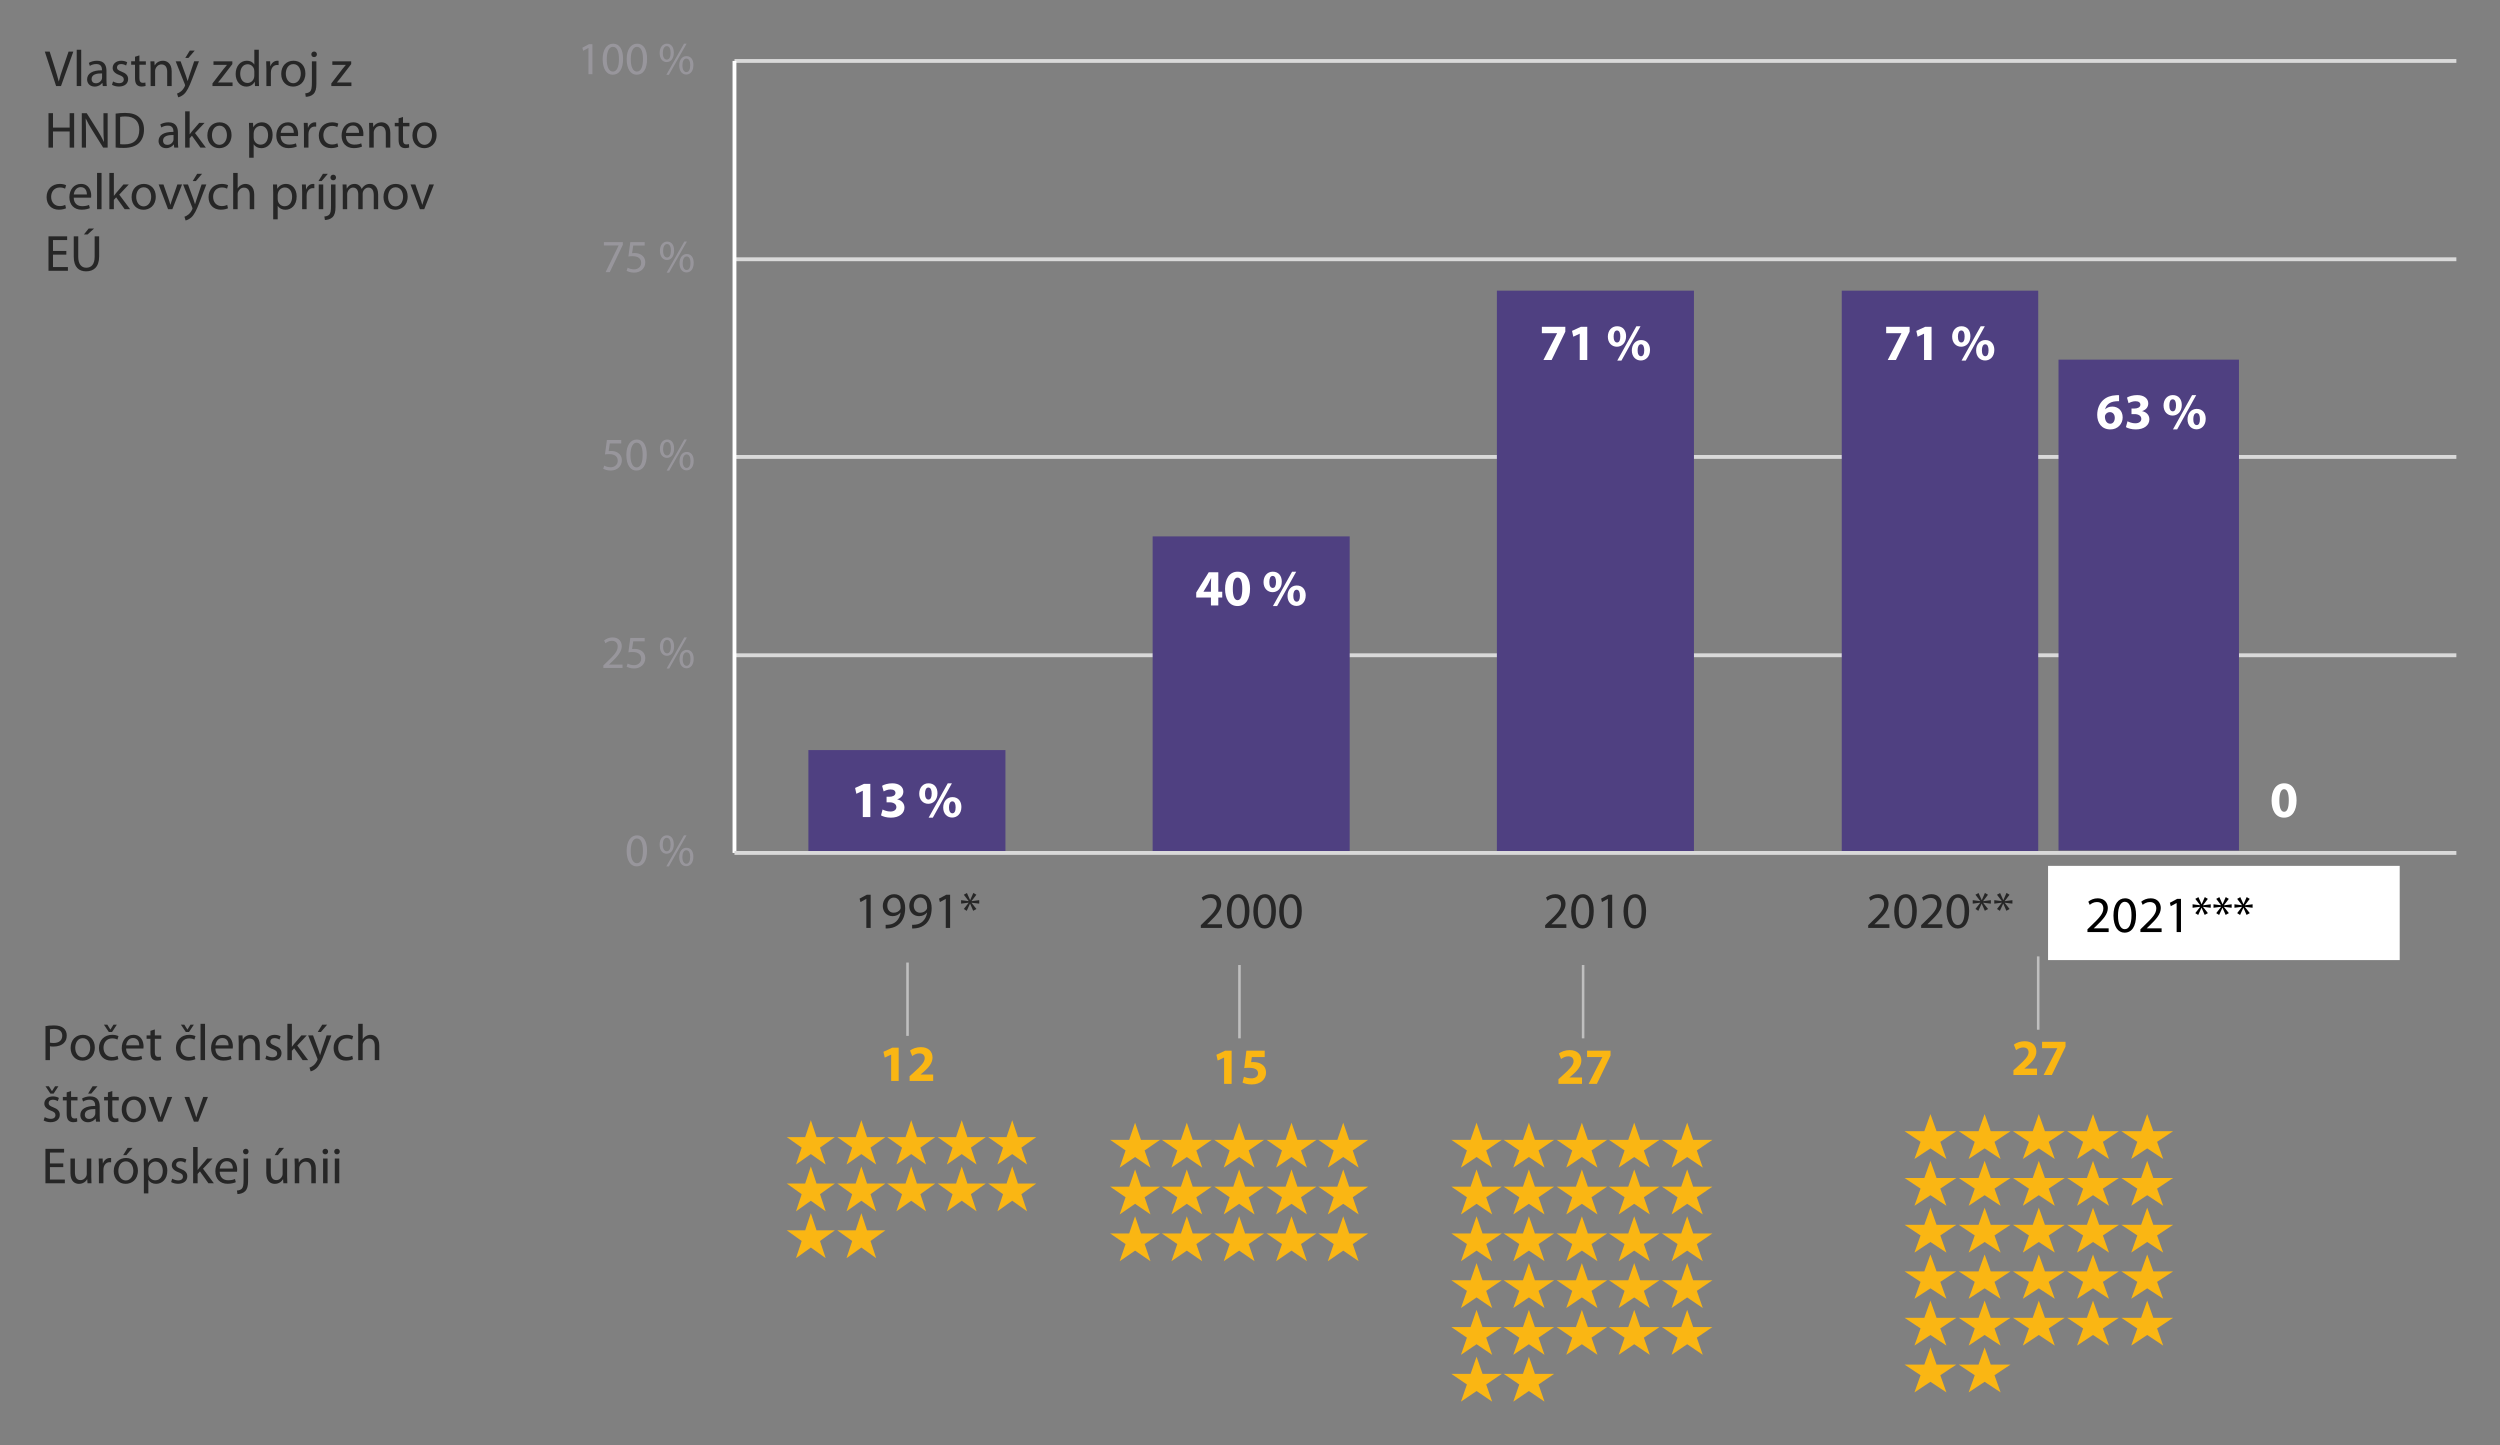 <?xml version="1.0" encoding="UTF-8"?><svg id="a" xmlns="http://www.w3.org/2000/svg" xmlns:xlink="http://www.w3.org/1999/xlink" viewBox="0 0 487.142 281.623"><rect x="0" y="0" width="487.142" height="281.623" fill="#808080" stroke="none"/><defs><style>.k,.l,.m,.n{fill:none;}.o,.p{fill:#fab613;}.q{fill:#fff;}.r{fill:#98969c;}.s{fill:#262626;}.t{fill:#4f4081;}.l{stroke:#bfbfbf;stroke-miterlimit:8;stroke-width:.5px;}.m{stroke:#fff;}.m,.n{stroke-linejoin:round;stroke-width:.75px;}.n{stroke:#d9d9d9;}.p{fill-rule:evenodd;}.u{clip-path:url(#i);}.v{clip-path:url(#h);}.w{clip-path:url(#j);}.x{clip-path:url(#g);}.y{clip-path:url(#e);}.z{clip-path:url(#f);}.aa{clip-path:url(#d);}.ab{clip-path:url(#b);}.ac{clip-path:url(#c);}</style><clipPath id="b"><rect class="k" x="8.598" y="7.319" width="79.8" height="75"/></clipPath><clipPath id="c"><rect class="k" x="8.598" y="7.319" width="79.8" height="75"/></clipPath><clipPath id="d"><rect class="k" x="8.598" y="7.319" width="79.8" height="75"/></clipPath><clipPath id="e"><rect class="k" x="8.598" y="7.319" width="79.8" height="75"/></clipPath><clipPath id="f"><rect class="k" x="7.998" y="197.159" width="92.399" height="70.8"/></clipPath><clipPath id="g"><rect class="k" x="7.998" y="197.159" width="92.399" height="70.8"/></clipPath><clipPath id="h"><rect class="k" x="7.998" y="197.159" width="92.399" height="70.8"/></clipPath><clipPath id="i"><rect class="k" x="138.318" y="201.239" width="77.16" height="12.6"/></clipPath><clipPath id="j"><rect class="k" x="358.878" y="200.039" width="77.161" height="12.6"/></clipPath></defs><path class="n" d="M143.118,11.879H478.638M143.118,50.519H478.638M143.118,89.039H478.638M143.118,127.679H478.638"/><path class="t" d="M358.878,56.639h38.28v109.56h-38.28V56.639Zm-67.2,0h38.4v109.56h-38.4V56.639Zm-67.08,47.88h38.4v61.68h-38.4v-61.68Zm-67.08,41.64h38.4v20.04h-38.4v-20.04Z"/><line class="m" x1="143.118" y1="166.199" x2="143.118" y2="11.879"/><line class="n" x1="143.118" y1="166.199" x2="478.638" y2="166.199"/><polygon class="q" points="168.124 159.216 169.588 159.216 169.588 152.742 168.343 152.742 166.62 153.539 166.869 154.675 168.104 154.087 168.124 154.087 168.124 159.216"/><path class="q" d="M171.669,158.878c.378,.229,1.086,.448,1.922,.448,1.643,0,2.649-.837,2.649-1.972,0-.857-.628-1.444-1.404-1.584v-.02c.797-.269,1.185-.817,1.185-1.504,0-.886-.767-1.614-2.141-1.614-.847,0-1.613,.239-2.002,.488l.309,1.096c.259-.159,.817-.388,1.345-.388,.647,0,.956,.289,.956,.677,0,.548-.637,.747-1.145,.747h-.588v1.086h.618c.657,0,1.295,.289,1.295,.936,0,.478-.398,.857-1.185,.857-.617,0-1.235-.249-1.504-.398l-.309,1.145Z"/><path class="q" d="M185.573,156.149c.458,0,.638,.508,.638,1.165,0,.727-.209,1.165-.638,1.165s-.667-.488-.657-1.165c0-.647,.199-1.165,.647-1.165h.01Zm.02-.827c-1.096,0-1.803,.876-1.803,2.032,0,1.215,.777,1.952,1.753,1.952,.936,0,1.793-.717,1.793-2.062,0-1.106-.627-1.922-1.733-1.922h-.01Zm-3.825,4.004l3.715-6.683h-.807l-3.725,6.683h.817Zm-.867-5.866c.468,0,.647,.508,.647,1.165,0,.737-.209,1.175-.637,1.175-.438,0-.677-.488-.667-1.165,0-.657,.199-1.175,.647-1.175h.01Zm.03-.827c-1.106,0-1.813,.876-1.813,2.032,0,1.215,.777,1.962,1.763,1.962,.936,0,1.793-.717,1.793-2.062,0-1.116-.627-1.932-1.733-1.932h-.01Z"/><path class="q" d="M234.497,115.303l.01-.02,.857-1.414c.219-.408,.398-.787,.608-1.205h.03c-.02,.418-.04,.817-.04,1.205v1.434h-1.464Zm2.898,2.679v-1.544h.767v-1.135h-.767v-3.795h-1.863l-2.44,3.944v.986h2.868v1.544h1.434Z"/><path class="q" d="M241.15,116.946c-.578,0-.936-.717-.926-2.211,0-1.464,.359-2.191,.926-2.191,.608,0,.916,.757,.916,2.191,0,1.474-.319,2.211-.906,2.211h-.01Zm-.01,1.145c1.633,0,2.44-1.384,2.44-3.376,0-1.773-.687-3.317-2.41-3.317-1.673,0-2.46,1.474-2.46,3.356,.01,1.833,.747,3.337,2.42,3.337h.01Z"/><path class="q" d="M252.664,114.914c.458,0,.637,.508,.637,1.165,0,.727-.209,1.165-.637,1.165s-.667-.488-.657-1.165c0-.647,.199-1.165,.647-1.165h.01Zm.02-.827c-1.096,0-1.803,.876-1.803,2.032,0,1.215,.777,1.952,1.753,1.952,.936,0,1.793-.717,1.793-2.062,0-1.106-.628-1.922-1.733-1.922h-.01Zm-3.825,4.004l3.715-6.683h-.807l-3.725,6.683h.817Zm-.867-5.866c.468,0,.647,.508,.647,1.165,0,.737-.209,1.175-.637,1.175-.438,0-.677-.488-.667-1.165,0-.657,.199-1.175,.647-1.175h.01Zm.03-.827c-1.105,0-1.813,.876-1.813,2.032,0,1.215,.777,1.962,1.763,1.962,.936,0,1.793-.717,1.793-2.062,0-1.115-.628-1.932-1.733-1.932h-.01Z"/><polygon class="q" points="300.442 63.68 300.442 64.925 303.41 64.925 303.41 64.945 300.741 70.154 302.345 70.154 305.014 64.626 305.014 63.68 300.442 63.68"/><polygon class="q" points="307.823 70.154 309.287 70.154 309.287 63.68 308.042 63.68 306.319 64.477 306.568 65.612 307.803 65.025 307.823 65.025 307.823 70.154"/><path class="q" d="M319.755,67.086c.458,0,.638,.508,.638,1.165,0,.727-.209,1.165-.638,1.165s-.667-.488-.657-1.165c0-.647,.199-1.165,.647-1.165h.01Zm.02-.827c-1.096,0-1.803,.876-1.803,2.032,0,1.215,.777,1.952,1.753,1.952,.936,0,1.793-.717,1.793-2.062,0-1.106-.628-1.922-1.733-1.922h-.01Zm-3.825,4.004l3.715-6.683h-.807l-3.725,6.683h.817Zm-.867-5.866c.468,0,.647,.508,.647,1.165,0,.737-.209,1.175-.637,1.175-.438,0-.677-.488-.667-1.165,0-.657,.199-1.175,.647-1.175h.01Zm.03-.827c-1.106,0-1.813,.877-1.813,2.032,0,1.215,.777,1.962,1.763,1.962,.936,0,1.793-.717,1.793-2.062,0-1.115-.628-1.932-1.733-1.932h-.01Z"/><polygon class="q" points="367.533 63.68 367.533 64.925 370.501 64.925 370.501 64.945 367.832 70.154 369.435 70.154 372.104 64.626 372.104 63.68 367.533 63.68"/><polygon class="q" points="374.913 70.154 376.377 70.154 376.377 63.68 375.132 63.68 373.409 64.477 373.658 65.612 374.893 65.025 374.913 65.025 374.913 70.154"/><path class="q" d="M386.845,67.086c.458,0,.637,.508,.637,1.165,0,.727-.209,1.165-.637,1.165s-.667-.488-.657-1.165c0-.647,.199-1.165,.647-1.165h.01Zm.02-.827c-1.096,0-1.803,.876-1.803,2.032,0,1.215,.777,1.952,1.753,1.952,.936,0,1.793-.717,1.793-2.062,0-1.106-.628-1.922-1.733-1.922h-.01Zm-3.825,4.004l3.715-6.683h-.807l-3.725,6.683h.817Zm-.866-5.866c.468,0,.647,.508,.647,1.165,0,.737-.209,1.175-.638,1.175-.438,0-.677-.488-.667-1.165,0-.657,.199-1.175,.647-1.175h.01Zm.03-.827c-1.106,0-1.813,.877-1.813,2.032,0,1.215,.777,1.962,1.763,1.962,.936,0,1.793-.717,1.793-2.062,0-1.115-.627-1.932-1.733-1.932h-.01Z"/><path class="q" d="M445.071,158.18c-.578,0-.936-.717-.926-2.211,0-1.464,.359-2.191,.926-2.191,.607,0,.916,.757,.916,2.191,0,1.474-.319,2.211-.906,2.211h-.01Zm-.01,1.145c1.633,0,2.44-1.384,2.44-3.376,0-1.773-.687-3.317-2.41-3.317-1.673,0-2.46,1.474-2.46,3.357,.01,1.833,.747,3.337,2.42,3.337h.01Z"/><path class="r" d="M124.082,168.208c-.729,0-1.197-.918-1.179-2.439,0-1.467,.468-2.385,1.188-2.385,.828,0,1.188,.945,1.188,2.385,0,1.494-.387,2.439-1.188,2.439h-.009Zm-.027,.612c1.278,0,2.025-1.098,2.025-3.087,0-1.863-.711-2.961-1.935-2.961-1.188,0-2.043,1.071-2.043,3.042,.018,1.935,.801,3.006,1.944,3.006h.009Z"/><path class="r" d="M133.73,165.671c.549,0,.756,.585,.756,1.296,0,.783-.234,1.341-.756,1.341-.495,0-.783-.576-.765-1.323,0-.738,.27-1.314,.756-1.314h.009Zm.027-.477c-.783,0-1.413,.648-1.413,1.827,.009,1.17,.63,1.764,1.368,1.764,.756,0,1.395-.612,1.395-1.854,0-1.116-.531-1.737-1.341-1.737h-.009Zm-3.42,3.636l3.447-6.066h-.504l-3.447,6.066h.504Zm-.423-5.58c.549,0,.756,.594,.756,1.305,0,.774-.234,1.323-.756,1.323-.495,0-.783-.567-.765-1.305,0-.738,.27-1.323,.756-1.323h.009Zm.027-.477c-.783,0-1.413,.657-1.413,1.827,.009,1.17,.63,1.755,1.368,1.755,.756,0,1.395-.612,1.395-1.836,0-1.116-.531-1.746-1.341-1.746h-.009Z"/><path class="r" d="M121.301,130.156v-.657h-2.619v-.018l.459-.432c1.233-1.188,2.016-2.061,2.016-3.141,0-.837-.531-1.701-1.782-1.701-.675,0-1.26,.261-1.656,.594l.252,.558c.27-.225,.711-.495,1.242-.495,.873,0,1.152,.549,1.152,1.143,0,.882-.684,1.638-2.178,3.06l-.621,.603v.486h3.735Z"/><path class="r" d="M125.621,124.307h-2.799l-.378,2.808c.216-.036,.477-.063,.819-.063,1.161,0,1.674,.54,1.674,1.287,.009,.792-.639,1.278-1.377,1.278-.54,0-1.017-.18-1.26-.324l-.198,.603c.288,.18,.819,.36,1.458,.36,1.269,0,2.178-.855,2.178-1.998,0-.738-.378-1.251-.837-1.503-.36-.216-.801-.315-1.26-.315-.216,0-.342,.018-.477,.036l.225-1.503h2.232v-.666Z"/><path class="r" d="M133.792,127.105c.549,0,.756,.585,.756,1.296,0,.783-.234,1.341-.756,1.341-.495,0-.783-.576-.765-1.323,0-.738,.27-1.314,.756-1.314h.009Zm.027-.477c-.783,0-1.413,.648-1.413,1.827,.009,1.17,.63,1.764,1.368,1.764,.756,0,1.395-.612,1.395-1.854,0-1.116-.531-1.737-1.341-1.737h-.009Zm-3.42,3.636l3.447-6.066h-.504l-3.447,6.066h.504Zm-.423-5.58c.549,0,.756,.594,.756,1.305,0,.774-.234,1.323-.756,1.323-.495,0-.783-.567-.765-1.305,0-.738,.27-1.323,.756-1.323h.009Zm.027-.477c-.783,0-1.413,.657-1.413,1.827,.009,1.17,.63,1.755,1.368,1.755,.756,0,1.395-.612,1.395-1.836,0-1.116-.531-1.746-1.341-1.746h-.009Z"/><path class="r" d="M121.058,85.742h-2.799l-.378,2.808c.216-.036,.477-.063,.819-.063,1.161,0,1.674,.54,1.674,1.287,.009,.792-.639,1.278-1.377,1.278-.54,0-1.017-.18-1.26-.324l-.198,.603c.288,.18,.819,.36,1.458,.36,1.269,0,2.178-.855,2.178-1.998,0-.738-.378-1.251-.837-1.503-.36-.216-.801-.315-1.26-.315-.216,0-.342,.018-.477,.036l.225-1.503h2.232v-.666Z"/><path class="r" d="M124.028,91.079c-.729,0-1.197-.918-1.179-2.439,0-1.467,.468-2.385,1.188-2.385,.828,0,1.188,.945,1.188,2.385,0,1.494-.387,2.439-1.188,2.439h-.009Zm-.027,.612c1.278,0,2.025-1.098,2.025-3.087,0-1.863-.711-2.961-1.935-2.961-1.188,0-2.043,1.071-2.043,3.042,.018,1.935,.801,3.006,1.944,3.006h.009Z"/><path class="r" d="M133.792,88.54c.549,0,.756,.585,.756,1.296,0,.783-.234,1.341-.756,1.341-.495,0-.783-.576-.765-1.323,0-.738,.27-1.314,.756-1.314h.009Zm.027-.477c-.783,0-1.413,.648-1.413,1.827,.009,1.17,.63,1.764,1.368,1.764,.756,0,1.395-.612,1.395-1.854,0-1.116-.531-1.737-1.341-1.737h-.009Zm-3.42,3.636l3.447-6.066h-.504l-3.447,6.066h.504Zm-.423-5.58c.549,0,.756,.594,.756,1.305,0,.774-.234,1.323-.756,1.323-.495,0-.783-.567-.765-1.305,0-.738,.27-1.323,.756-1.323h.009Zm.027-.477c-.783,0-1.413,.657-1.413,1.827,.009,1.17,.63,1.755,1.368,1.755,.756,0,1.395-.612,1.395-1.836,0-1.116-.531-1.746-1.341-1.746h-.009Z"/><polygon class="r" points="117.674 47.176 117.674 47.833 120.536 47.833 120.536 47.852 118.007 53.027 118.817 53.027 121.364 47.699 121.364 47.176 117.674 47.176"/><path class="r" d="M125.621,47.176h-2.799l-.378,2.808c.216-.036,.477-.063,.819-.063,1.161,0,1.674,.54,1.674,1.287,.009,.792-.639,1.278-1.377,1.278-.54,0-1.017-.18-1.26-.324l-.198,.603c.288,.18,.819,.36,1.458,.36,1.269,0,2.178-.855,2.178-1.998,0-.738-.378-1.251-.837-1.503-.36-.216-.801-.315-1.26-.315-.216,0-.342,.018-.477,.036l.225-1.503h2.232v-.666Z"/><path class="r" d="M133.793,49.975c.549,0,.756,.585,.756,1.296,0,.783-.234,1.341-.756,1.341-.495,0-.783-.576-.765-1.323,0-.738,.27-1.314,.756-1.314h.009Zm.027-.477c-.783,0-1.413,.648-1.413,1.827,.009,1.17,.63,1.764,1.368,1.764,.756,0,1.395-.612,1.395-1.854,0-1.116-.531-1.737-1.341-1.737h-.009Zm-3.42,3.636l3.447-6.066h-.504l-3.447,6.066h.504Zm-.423-5.58c.549,0,.756,.594,.756,1.305,0,.774-.234,1.323-.756,1.323-.495,0-.783-.567-.765-1.305,0-.738,.27-1.323,.756-1.323h.009Zm.027-.477c-.783,0-1.413,.657-1.413,1.827,.009,1.17,.63,1.755,1.368,1.755,.756,0,1.395-.612,1.395-1.836,0-1.116-.531-1.746-1.341-1.746h-.009Z"/><polygon class="r" points="114.668 14.461 115.433 14.461 115.433 8.612 114.758 8.612 113.48 9.295 113.633 9.898 114.65 9.349 114.668 9.349 114.668 14.461"/><path class="r" d="M119.411,13.948c-.729,0-1.197-.918-1.179-2.439,0-1.467,.468-2.385,1.188-2.385,.828,0,1.188,.945,1.188,2.385,0,1.494-.387,2.439-1.188,2.439h-.009Zm-.027,.612c1.278,0,2.025-1.098,2.025-3.087,0-1.863-.711-2.961-1.935-2.961-1.188,0-2.043,1.071-2.043,3.042,.018,1.935,.801,3.006,1.944,3.006h.009Z"/><path class="r" d="M124.091,13.948c-.729,0-1.197-.918-1.179-2.439,0-1.467,.468-2.385,1.188-2.385,.828,0,1.188,.945,1.188,2.385,0,1.494-.387,2.439-1.188,2.439h-.009Zm-.027,.612c1.278,0,2.025-1.098,2.025-3.087,0-1.863-.711-2.961-1.935-2.961-1.188,0-2.043,1.071-2.043,3.042,.018,1.935,.801,3.006,1.944,3.006h.009Z"/><path class="r" d="M133.739,11.411c.549,0,.756,.585,.756,1.296,0,.783-.234,1.341-.756,1.341-.495,0-.783-.576-.765-1.323,0-.738,.27-1.314,.756-1.314h.009Zm.027-.477c-.783,0-1.413,.648-1.413,1.827,.009,1.17,.63,1.764,1.368,1.764,.756,0,1.395-.612,1.395-1.854,0-1.116-.531-1.737-1.341-1.737h-.009Zm-3.42,3.636l3.447-6.066h-.504l-3.447,6.066h.504Zm-.423-5.58c.549,0,.756,.594,.756,1.305,0,.774-.234,1.323-.756,1.323-.495,0-.783-.567-.765-1.305,0-.738,.27-1.323,.756-1.323h.009Zm.027-.477c-.783,0-1.413,.657-1.413,1.827,.009,1.17,.63,1.755,1.368,1.755,.756,0,1.395-.612,1.395-1.836,0-1.116-.531-1.746-1.341-1.746h-.009Z"/><polygon class="s" points="168.811 180.82 169.657 180.82 169.657 174.346 168.91 174.346 167.496 175.103 167.665 175.77 168.791 175.162 168.811 175.162 168.811 180.82"/><path class="s" d="M174.169,174.903c.916,0,1.335,.837,1.325,1.952,0,.139-.03,.239-.07,.319-.239,.388-.697,.677-1.285,.677-.757,0-1.245-.568-1.245-1.375,0-.916,.528-1.574,1.265-1.574h.01Zm-1.594,6.016c.199,.01,.488-.01,.807-.05,.697-.08,1.384-.388,1.882-.867,.637-.618,1.115-1.614,1.115-3.038,0-1.663-.817-2.729-2.141-2.729s-2.221,1.076-2.221,2.291c0,1.116,.747,1.992,1.912,1.992,.657,0,1.175-.259,1.534-.697h.03c-.12,.767-.428,1.325-.857,1.723-.368,.349-.847,.558-1.355,.618-.299,.04-.518,.05-.707,.04v.717Z"/><path class="s" d="M179.328,174.903c.916,0,1.335,.837,1.325,1.952,0,.139-.03,.239-.07,.319-.239,.388-.697,.677-1.285,.677-.757,0-1.245-.568-1.245-1.375,0-.916,.528-1.574,1.265-1.574h.01Zm-1.594,6.016c.199,.01,.488-.01,.807-.05,.697-.08,1.384-.388,1.882-.867,.637-.618,1.116-1.614,1.116-3.038,0-1.663-.817-2.729-2.141-2.729s-2.221,1.076-2.221,2.291c0,1.116,.747,1.992,1.912,1.992,.657,0,1.175-.259,1.534-.697h.03c-.12,.767-.428,1.325-.857,1.723-.368,.349-.847,.558-1.355,.618-.299,.04-.518,.05-.707,.04v.717Z"/><polygon class="s" points="184.289 180.82 185.135 180.82 185.135 174.346 184.388 174.346 182.974 175.103 183.143 175.77 184.269 175.162 184.289 175.162 184.289 180.82"/><polygon class="s" points="189.657 173.997 189.049 175.392 189.029 175.392 188.412 174.007 187.804 174.346 188.741 175.571 188.741 175.591 187.277 175.401 187.277 176.079 188.751 175.89 188.751 175.909 187.804 177.124 188.372 177.483 189.01 176.079 189.029 176.079 189.637 177.473 190.265 177.124 189.308 175.919 189.308 175.899 190.812 176.079 190.812 175.401 189.308 175.601 189.308 175.581 190.255 174.346 189.657 173.997"/><path class="s" d="M238.123,180.82v-.727h-2.898v-.02l.508-.478c1.365-1.315,2.231-2.281,2.231-3.476,0-.926-.588-1.882-1.972-1.882-.747,0-1.394,.289-1.833,.657l.279,.618c.299-.249,.787-.548,1.374-.548,.966,0,1.275,.607,1.275,1.265,0,.976-.757,1.813-2.41,3.386l-.687,.667v.538h4.133Z"/><path class="s" d="M241.251,180.252c-.807,0-1.325-1.016-1.305-2.699,0-1.624,.518-2.639,1.315-2.639,.916,0,1.315,1.046,1.315,2.639,0,1.653-.428,2.699-1.315,2.699h-.01Zm-.03,.677c1.414,0,2.241-1.215,2.241-3.416,0-2.062-.787-3.277-2.141-3.277-1.315,0-2.261,1.185-2.261,3.367,.02,2.141,.886,3.327,2.151,3.327h.01Z"/><path class="s" d="M246.41,180.252c-.807,0-1.325-1.016-1.305-2.699,0-1.624,.518-2.639,1.315-2.639,.916,0,1.315,1.046,1.315,2.639,0,1.653-.428,2.699-1.315,2.699h-.01Zm-.03,.677c1.414,0,2.241-1.215,2.241-3.416,0-2.062-.787-3.277-2.141-3.277-1.315,0-2.261,1.185-2.261,3.367,.02,2.141,.886,3.327,2.151,3.327h.01Z"/><path class="s" d="M251.45,180.252c-.807,0-1.325-1.016-1.305-2.699,0-1.624,.518-2.639,1.315-2.639,.916,0,1.315,1.046,1.315,2.639,0,1.653-.428,2.699-1.315,2.699h-.01Zm-.03,.677c1.414,0,2.241-1.215,2.241-3.416,0-2.062-.787-3.277-2.141-3.277-1.315,0-2.261,1.185-2.261,3.367,.02,2.141,.887,3.327,2.151,3.327h.01Z"/><path class="s" d="M305.214,180.82v-.727h-2.898v-.02l.508-.478c1.365-1.315,2.231-2.281,2.231-3.476,0-.926-.588-1.882-1.972-1.882-.747,0-1.394,.289-1.833,.657l.279,.618c.299-.249,.787-.548,1.375-.548,.966,0,1.275,.607,1.275,1.265,0,.976-.757,1.813-2.41,3.386l-.687,.667v.538h4.133Z"/><path class="s" d="M308.341,180.252c-.807,0-1.325-1.016-1.305-2.699,0-1.624,.518-2.639,1.315-2.639,.916,0,1.315,1.046,1.315,2.639,0,1.653-.428,2.699-1.315,2.699h-.01Zm-.03,.677c1.414,0,2.241-1.215,2.241-3.416,0-2.062-.787-3.277-2.141-3.277-1.315,0-2.261,1.185-2.261,3.367,.02,2.141,.886,3.327,2.151,3.327h.01Z"/><polygon class="s" points="313.301 180.82 314.148 180.82 314.148 174.346 313.401 174.346 311.987 175.103 312.156 175.77 313.281 175.162 313.301 175.162 313.301 180.82"/><path class="s" d="M318.541,180.252c-.807,0-1.325-1.016-1.305-2.699,0-1.624,.518-2.639,1.315-2.639,.916,0,1.315,1.046,1.315,2.639,0,1.653-.428,2.699-1.315,2.699h-.01Zm-.03,.677c1.414,0,2.241-1.215,2.241-3.416,0-2.062-.787-3.277-2.141-3.277-1.315,0-2.261,1.185-2.261,3.367,.02,2.141,.886,3.327,2.151,3.327h.01Z"/><path class="s" d="M368.161,180.82v-.727h-2.898v-.02l.508-.478c1.365-1.315,2.231-2.281,2.231-3.476,0-.926-.588-1.882-1.972-1.882-.747,0-1.394,.289-1.833,.657l.279,.618c.299-.249,.787-.548,1.375-.548,.966,0,1.275,.607,1.275,1.265,0,.976-.757,1.813-2.41,3.386l-.687,.667v.538h4.133Z"/><path class="s" d="M371.289,180.252c-.807,0-1.325-1.016-1.305-2.699,0-1.624,.518-2.639,1.315-2.639,.916,0,1.315,1.046,1.315,2.639,0,1.653-.428,2.699-1.315,2.699h-.01Zm-.03,.677c1.414,0,2.241-1.215,2.241-3.416,0-2.062-.787-3.277-2.141-3.277-1.315,0-2.261,1.185-2.261,3.367,.02,2.141,.886,3.327,2.151,3.327h.01Z"/><path class="s" d="M378.48,180.82v-.727h-2.898v-.02l.508-.478c1.365-1.315,2.231-2.281,2.231-3.476,0-.926-.588-1.882-1.972-1.882-.747,0-1.394,.289-1.833,.657l.279,.618c.299-.249,.787-.548,1.375-.548,.966,0,1.275,.607,1.275,1.265,0,.976-.757,1.813-2.41,3.386l-.687,.667v.538h4.133Z"/><path class="s" d="M381.489,180.252c-.807,0-1.325-1.016-1.305-2.699,0-1.624,.518-2.639,1.315-2.639,.916,0,1.315,1.046,1.315,2.639,0,1.653-.428,2.699-1.315,2.699h-.01Zm-.03,.677c1.414,0,2.241-1.215,2.241-3.416,0-2.062-.787-3.277-2.141-3.277-1.315,0-2.261,1.185-2.261,3.367,.02,2.141,.886,3.327,2.151,3.327h.01Z"/><polygon class="s" points="386.777 173.997 386.17 175.392 386.15 175.392 385.532 174.007 384.925 174.346 385.861 175.571 385.861 175.591 384.397 175.401 384.397 176.079 385.871 175.89 385.871 175.909 384.925 177.124 385.492 177.483 386.13 176.079 386.15 176.079 386.757 177.473 387.385 177.124 386.429 175.919 386.429 175.899 387.933 176.079 387.933 175.401 386.429 175.601 386.429 175.581 387.375 174.346 386.777 173.997"/><polygon class="s" points="390.977 173.997 390.37 175.392 390.35 175.392 389.732 174.007 389.125 174.346 390.061 175.571 390.061 175.591 388.597 175.401 388.597 176.079 390.071 175.89 390.071 175.909 389.125 177.124 389.693 177.483 390.33 176.079 390.35 176.079 390.958 177.473 391.585 177.124 390.629 175.919 390.629 175.899 392.133 176.079 392.133 175.401 390.629 175.601 390.629 175.581 391.575 174.346 390.977 173.997"/><g class="ab"><path class="s" d="M11.888,16.765l2.4-6.713h-.926l-1.135,3.317c-.309,.877-.578,1.723-.767,2.5h-.02c-.189-.777-.438-1.604-.717-2.51l-1.046-3.307h-.946l2.201,6.713h.956Z"/><rect class="s" x="14.948" y="9.693" width=".876" height="7.072"/><path class="s" d="M19.888,15.141c0,.09-.01,.189-.04,.279-.139,.408-.548,.807-1.185,.807-.438,0-.817-.259-.817-.837,0-.936,1.086-1.106,2.042-1.086v.837Zm.857-1.335c0-.966-.359-1.972-1.843-1.972-.608,0-1.195,.169-1.594,.418l.199,.588c.339-.229,.807-.359,1.265-.359,.986-.01,1.096,.717,1.096,1.116v.1c-1.863-.01-2.898,.628-2.898,1.793,0,.697,.498,1.384,1.474,1.384,.687,0,1.215-.339,1.474-.717h.03l.08,.608h.787c-.05-.329-.07-.737-.07-1.155v-1.803Z"/><path class="s" d="M21.819,16.526c.339,.199,.827,.339,1.355,.339,1.125,0,1.793-.598,1.793-1.454,0-.717-.438-1.135-1.265-1.444-.627-.249-.906-.428-.906-.827,0-.359,.279-.657,.797-.657,.448,0,.797,.169,.986,.279l.209-.627c-.259-.169-.687-.299-1.175-.299-1.026,0-1.663,.637-1.663,1.414,0,.568,.408,1.046,1.285,1.365,.637,.239,.886,.458,.886,.877,0,.408-.299,.717-.926,.717-.438,0-.896-.179-1.165-.339l-.209,.657Z"/><path class="s" d="M26.307,11.058v.886h-.747v.667h.747v2.62c0,.568,.1,.996,.339,1.265,.209,.229,.538,.369,.946,.369,.339,0,.608-.06,.777-.12l-.04-.667c-.129,.04-.269,.06-.508,.06-.488,0-.657-.339-.657-.936v-2.59h1.255v-.667h-1.255v-1.155l-.857,.269Z"/><path class="s" d="M29.348,16.765h.876v-2.908c0-.139,.02-.299,.06-.408,.159-.488,.608-.896,1.175-.896,.827,0,1.116,.657,1.116,1.434v2.779h.876v-2.879c0-1.653-1.036-2.052-1.703-2.052-.797,0-1.355,.448-1.594,.896h-.02l-.05-.787h-.777c.03,.398,.04,.797,.04,1.305v3.516Z"/><path class="s" d="M36.98,9.863l-.876,1.424h.618l1.215-1.424h-.956Zm-2.749,2.082l1.773,4.442c.05,.109,.07,.179,.07,.229s-.03,.12-.07,.209c-.209,.448-.498,.787-.737,.976-.259,.219-.548,.359-.767,.428l.219,.727c.219-.04,.637-.189,1.076-.558,.598-.528,1.026-1.365,1.653-3.018l1.315-3.436h-.926l-.956,2.829c-.12,.349-.219,.717-.309,1.006h-.02c-.08-.289-.199-.667-.319-.986l-1.046-2.849h-.956Z"/><path class="s" d="M41.401,16.765h3.914v-.697h-2.819v-.02c.219-.239,.418-.488,.618-.747l2.161-2.809v-.548h-3.675v.697h2.619v.02c-.229,.259-.418,.488-.637,.757l-2.181,2.839v.508Z"/><path class="s" d="M49.555,14.743c0,.139-.01,.259-.04,.368-.159,.657-.697,1.056-1.285,1.056-.936,0-1.424-.807-1.424-1.793,0-1.056,.538-1.853,1.444-1.853,.657,0,1.135,.458,1.265,1.006,.03,.12,.04,.259,.04,.378v.837Zm0-5.05v2.868h-.02c-.209-.378-.707-.727-1.454-.727-1.165,0-2.171,.976-2.161,2.59,0,1.464,.906,2.45,2.072,2.45,.787,0,1.365-.408,1.633-.946h.02l.04,.837h.787c-.03-.329-.04-.817-.04-1.245v-5.827h-.876Z"/><path class="s" d="M51.908,16.765h.876v-2.58c0-.139,.01-.279,.03-.408,.12-.647,.558-1.116,1.175-1.116,.12,0,.209,.01,.299,.02v-.827c-.08-.01-.149-.02-.239-.02-.588,0-1.125,.408-1.345,1.056h-.03l-.04-.946h-.767c.03,.448,.04,.936,.04,1.504v3.317Z"/><path class="s" d="M57.137,16.217c-.847,0-1.444-.797-1.444-1.853,0-.916,.448-1.872,1.474-1.872,1.036,0,1.444,1.026,1.444,1.843,0,1.096-.627,1.883-1.464,1.883h-.01Zm-.02,.657c1.145,0,2.39-.777,2.39-2.57,0-1.464-.936-2.47-2.321-2.47-1.325,0-2.39,.946-2.39,2.56,0,1.524,1.016,2.48,2.311,2.48h.01Z"/><path class="s" d="M61.202,11.128c.349,0,.548-.249,.548-.538,0-.309-.209-.548-.538-.548s-.548,.239-.548,.548c0,.289,.209,.538,.528,.538h.01Zm-1.623,7.739c.468,0,1.106-.159,1.494-.548,.428-.438,.578-1.046,.578-1.982v-4.392h-.876v4.054c0,1.155-.1,1.544-.339,1.813-.209,.229-.548,.339-.956,.369l.1,.687Z"/><path class="s" d="M64.559,16.765h3.914v-.697h-2.819v-.02c.219-.239,.418-.488,.618-.747l2.161-2.809v-.548h-3.675v.697h2.619v.02c-.229,.259-.418,.488-.637,.757l-2.181,2.839v.508Z"/></g><g class="ac"><polygon class="s" points="9.448 22.052 9.448 28.765 10.325 28.765 10.325 25.618 13.572 25.618 13.572 28.765 14.448 28.765 14.448 22.052 13.572 22.052 13.572 24.861 10.325 24.861 10.325 22.052 9.448 22.052"/><path class="s" d="M16.755,28.765v-2.868c0-1.115-.01-1.922-.06-2.769l.03-.01c.329,.727,.777,1.494,1.245,2.241l2.131,3.406h.876v-6.713h-.817v2.819c0,1.036,.02,1.853,.1,2.749l-.03,.01c-.309-.687-.707-1.394-1.195-2.181l-2.141-3.396h-.956v6.713h.817Z"/><path class="s" d="M23.408,22.779c.229-.05,.568-.09,1.016-.09,1.833,0,2.729,1.006,2.719,2.59,0,1.813-1.006,2.859-2.859,2.848-.339,0-.657,0-.876-.04v-5.309Zm-.876,5.966c.448,.06,.956,.08,1.584,.08,1.305,0,2.341-.339,2.978-.966,.618-.617,.966-1.514,.966-2.61,0-1.086-.349-1.862-.956-2.41-.588-.548-1.474-.837-2.719-.837-.687,0-1.315,.06-1.853,.14v6.603Z"/><path class="s" d="M33.813,27.141c0,.09-.01,.189-.04,.279-.139,.408-.548,.807-1.185,.807-.438,0-.817-.259-.817-.837,0-.936,1.086-1.106,2.042-1.086v.837Zm.857-1.335c0-.966-.359-1.972-1.843-1.972-.608,0-1.195,.169-1.594,.418l.199,.588c.339-.229,.807-.359,1.265-.359,.986-.01,1.096,.717,1.096,1.116v.1c-1.863-.01-2.898,.628-2.898,1.793,0,.697,.498,1.384,1.474,1.384,.687,0,1.215-.339,1.474-.717h.03l.08,.608h.787c-.05-.329-.07-.737-.07-1.155v-1.803Z"/><path class="s" d="M36.951,21.693h-.876v7.072h.876v-1.813l.448-.498,1.653,2.311h1.066l-2.121-2.839,1.863-1.982h-1.046l-1.424,1.663c-.139,.169-.299,.378-.418,.548h-.02v-4.462Z"/><path class="s" d="M42.745,28.217c-.847,0-1.444-.797-1.444-1.853,0-.916,.448-1.872,1.474-1.872,1.036,0,1.444,1.026,1.444,1.843,0,1.096-.627,1.883-1.464,1.883h-.01Zm-.02,.657c1.145,0,2.39-.777,2.39-2.57,0-1.464-.936-2.47-2.321-2.47-1.325,0-2.39,.946-2.39,2.56,0,1.524,1.016,2.48,2.311,2.48h.01Z"/><path class="s" d="M49.428,25.966c0-.11,.03-.239,.05-.349,.169-.667,.737-1.086,1.335-1.086,.926,0,1.424,.827,1.424,1.793,0,1.105-.538,1.862-1.464,1.862-.618,0-1.155-.418-1.305-1.026-.03-.11-.04-.239-.04-.359v-.837Zm-.876,4.771h.876v-2.619h.02c.289,.478,.837,.757,1.484,.757,1.125,0,2.191-.857,2.191-2.59,0-1.464-.876-2.45-2.052-2.45-.777,0-1.355,.339-1.703,.936h-.02l-.05-.827h-.787c.03,.458,.04,.956,.04,1.574v5.219Z"/><path class="s" d="M54.698,25.886c.07-.607,.448-1.424,1.345-1.424,.976,0,1.215,.867,1.205,1.424h-2.55Zm3.366,.628c.02-.1,.03-.229,.03-.408,0-.886-.408-2.271-1.982-2.271-1.404,0-2.271,1.145-2.271,2.6,0,1.444,.896,2.43,2.37,2.43,.767,0,1.305-.169,1.614-.309l-.159-.628c-.319,.139-.707,.249-1.335,.249-.876,0-1.623-.488-1.643-1.663h3.376Z"/><path class="s" d="M59.23,28.765h.876v-2.58c0-.139,.01-.279,.03-.408,.12-.647,.558-1.116,1.175-1.116,.12,0,.209,.01,.299,.02v-.827c-.08-.01-.149-.02-.239-.02-.588,0-1.125,.408-1.345,1.056h-.03l-.04-.946h-.767c.03,.448,.04,.936,.04,1.504v3.317Z"/><path class="s" d="M65.758,27.928c-.249,.11-.578,.229-1.076,.229-.956,0-1.673-.687-1.673-1.803,0-.996,.598-1.823,1.703-1.823,.478,0,.807,.12,1.016,.229l.199-.667c-.239-.13-.697-.259-1.215-.259-1.574,0-2.59,1.086-2.59,2.57,0,1.474,.946,2.46,2.4,2.46,.647,0,1.155-.169,1.384-.279l-.149-.657Z"/><path class="s" d="M67.418,25.886c.07-.607,.448-1.424,1.345-1.424,.976,0,1.215,.867,1.205,1.424h-2.55Zm3.366,.628c.02-.1,.03-.229,.03-.408,0-.886-.408-2.271-1.982-2.271-1.404,0-2.271,1.145-2.271,2.6,0,1.444,.896,2.43,2.37,2.43,.767,0,1.305-.169,1.614-.309l-.159-.628c-.319,.139-.707,.249-1.335,.249-.876,0-1.623-.488-1.643-1.663h3.376Z"/><path class="s" d="M71.95,28.765h.876v-2.908c0-.139,.02-.299,.06-.408,.159-.488,.608-.896,1.175-.896,.827,0,1.116,.657,1.116,1.434v2.779h.876v-2.879c0-1.653-1.036-2.052-1.703-2.052-.797,0-1.355,.448-1.594,.896h-.02l-.05-.787h-.777c.03,.398,.04,.797,.04,1.305v3.516Z"/><path class="s" d="M77.669,23.058v.886h-.747v.667h.747v2.62c0,.568,.1,.996,.339,1.265,.209,.229,.538,.369,.946,.369,.339,0,.608-.06,.777-.12l-.04-.667c-.129,.04-.269,.06-.508,.06-.488,0-.657-.339-.657-.936v-2.59h1.255v-.667h-1.255v-1.155l-.857,.269Z"/><path class="s" d="M82.702,28.217c-.847,0-1.444-.797-1.444-1.853,0-.916,.448-1.872,1.474-1.872,1.036,0,1.444,1.026,1.444,1.843,0,1.096-.627,1.883-1.464,1.883h-.01Zm-.02,.657c1.145,0,2.39-.777,2.39-2.57,0-1.464-.936-2.47-2.321-2.47-1.325,0-2.39,.946-2.39,2.56,0,1.524,1.016,2.48,2.311,2.48h.01Z"/></g><g class="aa"><path class="s" d="M12.715,39.928c-.249,.11-.578,.229-1.076,.229-.956,0-1.673-.687-1.673-1.803,0-.996,.598-1.823,1.703-1.823,.478,0,.807,.12,1.016,.229l.199-.667c-.239-.13-.697-.259-1.215-.259-1.574,0-2.59,1.086-2.59,2.57,0,1.474,.946,2.46,2.4,2.46,.647,0,1.155-.169,1.384-.279l-.149-.657Z"/><path class="s" d="M14.378,37.887c.07-.607,.448-1.424,1.345-1.424,.976,0,1.215,.867,1.205,1.424h-2.55Zm3.366,.627c.02-.1,.03-.229,.03-.408,0-.886-.408-2.271-1.982-2.271-1.404,0-2.271,1.145-2.271,2.6,0,1.444,.896,2.43,2.37,2.43,.767,0,1.305-.169,1.614-.309l-.159-.628c-.319,.139-.707,.249-1.335,.249-.876,0-1.623-.488-1.643-1.663h3.376Z"/><rect class="s" x="18.91" y="33.693" width=".876" height="7.072"/><path class="s" d="M22.187,33.693h-.876v7.072h.876v-1.813l.448-.498,1.653,2.311h1.066l-2.121-2.839,1.863-1.982h-1.046l-1.424,1.663c-.139,.169-.299,.378-.418,.548h-.02v-4.462Z"/><path class="s" d="M27.983,40.217c-.847,0-1.444-.797-1.444-1.853,0-.916,.448-1.872,1.474-1.872,1.036,0,1.444,1.026,1.444,1.843,0,1.096-.627,1.882-1.464,1.882h-.01Zm-.02,.657c1.145,0,2.39-.777,2.39-2.57,0-1.464-.936-2.47-2.321-2.47-1.325,0-2.39,.946-2.39,2.56,0,1.524,1.016,2.48,2.311,2.48h.01Z"/><path class="s" d="M30.913,35.944l1.833,4.821h.837l1.892-4.821h-.916l-.936,2.699c-.159,.448-.299,.847-.408,1.245h-.03c-.1-.398-.229-.797-.388-1.245l-.946-2.699h-.936Z"/><path class="s" d="M38.422,33.863l-.876,1.424h.618l1.215-1.424h-.956Zm-2.749,2.082l1.773,4.442c.05,.109,.07,.179,.07,.229s-.03,.12-.07,.209c-.209,.448-.498,.787-.737,.976-.259,.219-.548,.359-.767,.428l.219,.727c.219-.04,.637-.189,1.076-.558,.598-.528,1.026-1.365,1.653-3.018l1.315-3.436h-.926l-.956,2.829c-.12,.349-.219,.717-.309,1.006h-.02c-.08-.289-.199-.667-.319-.986l-1.046-2.849h-.956Z"/><path class="s" d="M44.277,39.928c-.249,.11-.578,.229-1.076,.229-.956,0-1.673-.687-1.673-1.803,0-.996,.598-1.823,1.703-1.823,.478,0,.807,.12,1.016,.229l.199-.667c-.239-.13-.697-.259-1.215-.259-1.574,0-2.59,1.086-2.59,2.57,0,1.474,.946,2.46,2.4,2.46,.647,0,1.155-.169,1.384-.279l-.149-.657Z"/><path class="s" d="M45.433,40.765h.876v-2.908c0-.169,.01-.299,.06-.418,.169-.478,.608-.876,1.175-.876,.827,0,1.116,.647,1.116,1.424v2.779h.876v-2.868c0-1.663-1.036-2.062-1.683-2.062-.329,0-.637,.09-.896,.249-.269,.139-.488,.368-.627,.617h-.02v-3.008h-.876v7.072Z"/><path class="s" d="M54.111,37.966c0-.11,.03-.239,.05-.349,.169-.667,.737-1.086,1.335-1.086,.926,0,1.424,.827,1.424,1.793,0,1.105-.538,1.863-1.464,1.863-.618,0-1.155-.418-1.305-1.026-.03-.11-.04-.239-.04-.359v-.837Zm-.876,4.771h.876v-2.619h.02c.289,.478,.837,.757,1.484,.757,1.125,0,2.191-.856,2.191-2.59,0-1.464-.876-2.45-2.052-2.45-.777,0-1.355,.339-1.703,.936h-.02l-.05-.827h-.787c.03,.458,.04,.956,.04,1.574v5.219Z"/><path class="s" d="M58.874,40.765h.876v-2.58c0-.139,.01-.279,.03-.408,.12-.647,.558-1.116,1.175-1.116,.12,0,.209,.01,.299,.02v-.827c-.08-.01-.149-.02-.239-.02-.588,0-1.125,.408-1.345,1.056h-.03l-.04-.946h-.767c.03,.448,.04,.936,.04,1.504v3.317Z"/><path class="s" d="M62.927,33.863l-.876,1.424h.618l1.215-1.424h-.956Zm.06,6.902v-4.821h-.876v4.821h.876Z"/><path class="s" d="M64.928,35.128c.349,0,.548-.249,.548-.538,0-.309-.209-.548-.538-.548s-.548,.239-.548,.548c0,.289,.209,.538,.528,.538h.01Zm-1.623,7.739c.468,0,1.106-.159,1.494-.548,.428-.438,.578-1.046,.578-1.982v-4.392h-.876v4.054c0,1.155-.1,1.544-.339,1.813-.209,.229-.548,.339-.956,.368l.1,.687Z"/><path class="s" d="M66.791,40.765h.857v-2.908c0-.149,.02-.299,.07-.428,.139-.438,.548-.877,1.086-.877,.667,0,1.006,.548,1.006,1.315v2.898h.857v-2.988c0-.149,.03-.309,.07-.438,.159-.418,.538-.787,1.046-.787,.697,0,1.046,.548,1.046,1.484v2.729h.857v-2.839c0-1.673-.946-2.092-1.594-2.092-.458,0-.767,.12-1.056,.339-.199,.149-.398,.349-.548,.628h-.02c-.209-.568-.707-.966-1.355-.966-.807,0-1.255,.428-1.524,.886h-.03l-.04-.777h-.767c.02,.398,.04,.797,.04,1.305v3.516Z"/><path class="s" d="M77.064,40.217c-.847,0-1.444-.797-1.444-1.853,0-.916,.448-1.872,1.474-1.872,1.036,0,1.444,1.026,1.444,1.843,0,1.096-.627,1.882-1.464,1.882h-.01Zm-.02,.657c1.145,0,2.39-.777,2.39-2.57,0-1.464-.936-2.47-2.321-2.47-1.325,0-2.39,.946-2.39,2.56,0,1.524,1.016,2.48,2.311,2.48h.01Z"/><path class="s" d="M79.994,35.944l1.833,4.821h.837l1.892-4.821h-.916l-.936,2.699c-.159,.448-.299,.847-.408,1.245h-.03c-.1-.398-.229-.797-.388-1.245l-.946-2.699h-.936Z"/></g><g class="y"><polygon class="s" points="12.924 48.9 10.325 48.9 10.325 46.779 13.084 46.779 13.084 46.052 9.448 46.052 9.448 52.765 13.233 52.765 13.233 52.038 10.325 52.038 10.325 49.618 12.924 49.618 12.924 48.9"/><path class="s" d="M17.277,44.528l-.926,1.165h.707l1.275-1.165h-1.056Zm-2.908,1.524v3.954c0,2.092,1.036,2.868,2.41,2.868,1.454,0,2.54-.837,2.54-2.898v-3.924h-.876v3.984c0,1.474-.647,2.132-1.633,2.132-.896,0-1.564-.637-1.564-2.132v-3.984h-.876Z"/></g><g class="z"><path class="s" d="M9.729,200.564c.149-.04,.438-.07,.817-.07,.956,0,1.584,.428,1.584,1.315,0,.916-.637,1.424-1.683,1.424-.289,0-.528-.02-.717-.07v-2.6Zm-.867,6.006h.867v-2.699c.199,.05,.438,.06,.697,.06,.847,0,1.594-.249,2.052-.737,.349-.349,.528-.827,.528-1.434,0-.588-.229-1.076-.598-1.394-.398-.359-1.026-.558-1.882-.558-.697,0-1.245,.06-1.663,.139v6.623Z"/><path class="s" d="M16.103,206.022c-.847,0-1.444-.797-1.444-1.853,0-.916,.448-1.872,1.474-1.872,1.036,0,1.444,1.026,1.444,1.843,0,1.096-.627,1.882-1.464,1.882h-.01Zm-.02,.657c1.145,0,2.39-.777,2.39-2.57,0-1.464-.936-2.47-2.321-2.47-1.325,0-2.39,.946-2.39,2.56,0,1.524,1.016,2.48,2.311,2.48h.01Z"/><path class="s" d="M21.832,201.092l.936-1.424h-.657l-.588,.946h-.02l-.588-.946h-.667l.956,1.424h.627Zm1.086,4.641c-.249,.11-.578,.229-1.076,.229-.956,0-1.673-.687-1.673-1.803,0-.996,.598-1.823,1.703-1.823,.478,0,.807,.12,1.016,.229l.199-.667c-.239-.129-.697-.259-1.215-.259-1.574,0-2.59,1.086-2.59,2.57,0,1.474,.946,2.46,2.4,2.46,.647,0,1.155-.169,1.384-.279l-.149-.657Z"/><path class="s" d="M24.581,203.691c.07-.608,.448-1.424,1.345-1.424,.976,0,1.215,.867,1.205,1.424h-2.55Zm3.366,.627c.02-.1,.03-.229,.03-.408,0-.886-.408-2.271-1.982-2.271-1.404,0-2.271,1.145-2.271,2.6,0,1.444,.896,2.43,2.37,2.43,.767,0,1.305-.169,1.614-.309l-.159-.627c-.319,.139-.707,.249-1.335,.249-.876,0-1.623-.488-1.643-1.663h3.376Z"/><path class="s" d="M29.312,200.863v.886h-.747v.667h.747v2.619c0,.568,.1,.996,.339,1.265,.209,.229,.538,.369,.946,.369,.339,0,.608-.06,.777-.12l-.04-.667c-.129,.04-.269,.06-.508,.06-.488,0-.657-.339-.657-.936v-2.59h1.255v-.667h-1.255v-1.155l-.857,.269Z"/><path class="s" d="M36.835,201.092l.936-1.424h-.657l-.588,.946h-.02l-.588-.946h-.667l.956,1.424h.627Zm1.086,4.641c-.249,.11-.578,.229-1.076,.229-.956,0-1.673-.687-1.673-1.803,0-.996,.598-1.823,1.703-1.823,.478,0,.807,.12,1.016,.229l.199-.667c-.239-.129-.697-.259-1.215-.259-1.574,0-2.59,1.086-2.59,2.57,0,1.474,.946,2.46,2.4,2.46,.647,0,1.155-.169,1.384-.279l-.149-.657Z"/><rect class="s" x="39.076" y="199.498" width=".876" height="7.072"/><path class="s" d="M41.983,203.691c.07-.608,.448-1.424,1.345-1.424,.976,0,1.215,.867,1.205,1.424h-2.55Zm3.366,.627c.02-.1,.03-.229,.03-.408,0-.886-.408-2.271-1.982-2.271-1.404,0-2.271,1.145-2.271,2.6,0,1.444,.896,2.43,2.37,2.43,.767,0,1.305-.169,1.614-.309l-.159-.627c-.319,.139-.707,.249-1.335,.249-.876,0-1.623-.488-1.643-1.663h3.376Z"/><path class="s" d="M46.515,206.57h.876v-2.908c0-.139,.02-.299,.06-.408,.159-.488,.608-.896,1.175-.896,.827,0,1.116,.657,1.116,1.434v2.779h.876v-2.878c0-1.653-1.036-2.052-1.703-2.052-.797,0-1.355,.448-1.594,.896h-.02l-.05-.787h-.777c.03,.398,.04,.797,.04,1.305v3.516Z"/><path class="s" d="M51.706,206.331c.339,.199,.827,.339,1.355,.339,1.125,0,1.793-.598,1.793-1.454,0-.717-.438-1.135-1.265-1.444-.627-.249-.906-.428-.906-.827,0-.359,.279-.657,.797-.657,.448,0,.797,.169,.986,.279l.209-.627c-.259-.169-.687-.299-1.175-.299-1.026,0-1.663,.637-1.663,1.414,0,.568,.408,1.046,1.285,1.365,.637,.239,.886,.458,.886,.876,0,.408-.299,.717-.926,.717-.438,0-.896-.179-1.165-.339l-.209,.657Z"/><path class="s" d="M56.872,199.498h-.876v7.072h.876v-1.813l.448-.498,1.653,2.311h1.066l-2.121-2.839,1.863-1.982h-1.046l-1.424,1.663c-.139,.169-.299,.378-.418,.548h-.02v-4.462Z"/><path class="s" d="M62.787,199.667l-.876,1.424h.618l1.215-1.424h-.956Zm-2.749,2.082l1.773,4.442c.05,.11,.07,.179,.07,.229s-.03,.12-.07,.209c-.209,.448-.498,.787-.737,.976-.259,.219-.548,.359-.767,.428l.219,.727c.219-.04,.637-.189,1.076-.558,.598-.528,1.026-1.365,1.653-3.018l1.315-3.436h-.926l-.956,2.829c-.12,.349-.219,.717-.309,1.006h-.02c-.08-.289-.199-.667-.319-.986l-1.046-2.849h-.956Z"/><path class="s" d="M68.642,205.733c-.249,.11-.578,.229-1.076,.229-.956,0-1.673-.687-1.673-1.803,0-.996,.598-1.823,1.703-1.823,.478,0,.807,.12,1.016,.229l.199-.667c-.239-.129-.697-.259-1.215-.259-1.574,0-2.59,1.086-2.59,2.57,0,1.474,.946,2.46,2.4,2.46,.647,0,1.155-.169,1.384-.279l-.149-.657Z"/><path class="s" d="M69.798,206.57h.876v-2.908c0-.169,.01-.299,.06-.418,.169-.478,.608-.876,1.175-.876,.827,0,1.116,.647,1.116,1.424v2.779h.876v-2.868c0-1.663-1.036-2.062-1.683-2.062-.329,0-.637,.09-.896,.249-.269,.139-.488,.369-.627,.618h-.02v-3.008h-.876v7.072Z"/></g><g class="x"><path class="s" d="M10.446,213.092l.936-1.424h-.657l-.588,.946h-.02l-.588-.946h-.667l.956,1.424h.627Zm-1.942,5.239c.339,.199,.827,.339,1.355,.339,1.125,0,1.793-.598,1.793-1.454,0-.717-.438-1.135-1.265-1.444-.627-.249-.906-.428-.906-.827,0-.359,.279-.657,.797-.657,.448,0,.797,.169,.986,.279l.209-.627c-.259-.169-.687-.299-1.175-.299-1.026,0-1.663,.637-1.663,1.414,0,.568,.408,1.046,1.285,1.365,.637,.239,.886,.458,.886,.876,0,.408-.299,.717-.926,.717-.438,0-.896-.179-1.165-.339l-.209,.657Z"/><path class="s" d="M12.992,212.863v.886h-.747v.667h.747v2.619c0,.568,.1,.996,.339,1.265,.209,.229,.538,.369,.946,.369,.339,0,.608-.06,.777-.12l-.04-.667c-.129,.04-.269,.06-.508,.06-.488,0-.657-.339-.657-.936v-2.59h1.255v-.667h-1.255v-1.155l-.857,.269Z"/><path class="s" d="M18.042,211.667l-.876,1.424h.618l1.215-1.424h-.956Zm.528,5.279c0,.09-.01,.189-.04,.279-.139,.408-.548,.807-1.185,.807-.438,0-.817-.259-.817-.837,0-.936,1.086-1.106,2.042-1.086v.837Zm.857-1.335c0-.966-.359-1.972-1.843-1.972-.608,0-1.195,.169-1.594,.418l.199,.588c.339-.229,.807-.359,1.265-.359,.986-.01,1.096,.717,1.096,1.116v.1c-1.863-.01-2.898,.627-2.898,1.793,0,.697,.498,1.384,1.474,1.384,.687,0,1.215-.339,1.474-.717h.03l.08,.608h.787c-.05-.329-.07-.737-.07-1.155v-1.803Z"/><path class="s" d="M21.029,212.863v.886h-.747v.667h.747v2.619c0,.568,.1,.996,.339,1.265,.209,.229,.538,.369,.946,.369,.339,0,.608-.06,.777-.12l-.04-.667c-.129,.04-.269,.06-.508,.06-.488,0-.657-.339-.657-.936v-2.59h1.255v-.667h-1.255v-1.155l-.857,.269Z"/><path class="s" d="M26.058,218.022c-.847,0-1.444-.797-1.444-1.853,0-.916,.448-1.872,1.474-1.872,1.036,0,1.444,1.026,1.444,1.843,0,1.096-.627,1.882-1.464,1.882h-.01Zm-.02,.657c1.145,0,2.39-.777,2.39-2.57,0-1.464-.936-2.47-2.321-2.47-1.325,0-2.39,.946-2.39,2.56,0,1.524,1.016,2.48,2.311,2.48h.01Z"/><path class="s" d="M28.989,213.749l1.833,4.821h.837l1.892-4.821h-.916l-.936,2.699c-.159,.448-.299,.847-.408,1.245h-.03c-.1-.398-.229-.797-.388-1.245l-.946-2.699h-.936Z"/><path class="s" d="M35.95,213.749l1.833,4.821h.837l1.892-4.821h-.916l-.936,2.699c-.159,.448-.299,.847-.408,1.245h-.03c-.1-.398-.229-.797-.388-1.245l-.946-2.699h-.936Z"/></g><g class="v"><polygon class="s" points="12.329 226.705 9.729 226.705 9.729 224.584 12.488 224.584 12.488 223.857 8.853 223.857 8.853 230.57 12.637 230.57 12.637 229.843 9.729 229.843 9.729 227.422 12.329 227.422 12.329 226.705"/><path class="s" d="M17.787,225.749h-.876v2.948c0,.169-.03,.329-.08,.448-.159,.398-.568,.807-1.155,.807-.787,0-1.076-.627-1.076-1.544v-2.659h-.876v2.819c0,1.683,.906,2.112,1.663,2.112,.857,0,1.374-.508,1.594-.896h.02l.05,.787h.777c-.03-.378-.04-.817-.04-1.325v-3.496Z"/><path class="s" d="M19.273,230.57h.876v-2.58c0-.139,.01-.279,.03-.408,.12-.647,.558-1.116,1.175-1.116,.12,0,.209,.01,.299,.02v-.827c-.08-.01-.149-.02-.239-.02-.588,0-1.125,.408-1.345,1.056h-.03l-.04-.946h-.767c.03,.448,.04,.936,.04,1.504v3.317Z"/><path class="s" d="M24.873,223.667l-.876,1.424h.618l1.215-1.424h-.956Zm-.369,6.354c-.847,0-1.444-.797-1.444-1.853,0-.916,.448-1.872,1.474-1.872,1.036,0,1.444,1.026,1.444,1.843,0,1.096-.627,1.882-1.464,1.882h-.01Zm-.02,.657c1.145,0,2.39-.777,2.39-2.57,0-1.464-.936-2.47-2.321-2.47-1.325,0-2.39,.946-2.39,2.56,0,1.524,1.016,2.48,2.311,2.48h.01Z"/><path class="s" d="M28.909,227.771c0-.11,.03-.239,.05-.349,.169-.667,.737-1.086,1.335-1.086,.926,0,1.424,.827,1.424,1.793,0,1.106-.538,1.863-1.464,1.863-.618,0-1.155-.418-1.305-1.026-.03-.11-.04-.239-.04-.359v-.837Zm-.876,4.771h.876v-2.619h.02c.289,.478,.837,.757,1.484,.757,1.125,0,2.191-.857,2.191-2.59,0-1.464-.876-2.45-2.052-2.45-.777,0-1.355,.339-1.703,.936h-.02l-.05-.827h-.787c.03,.458,.04,.956,.04,1.574v5.219Z"/><path class="s" d="M33.344,230.331c.339,.199,.827,.339,1.355,.339,1.125,0,1.793-.598,1.793-1.454,0-.717-.438-1.135-1.265-1.444-.627-.249-.906-.428-.906-.827,0-.359,.279-.657,.797-.657,.448,0,.797,.169,.986,.279l.209-.627c-.259-.169-.687-.299-1.175-.299-1.026,0-1.663,.637-1.663,1.414,0,.568,.408,1.046,1.285,1.365,.637,.239,.886,.458,.886,.876,0,.408-.299,.717-.926,.717-.438,0-.896-.179-1.165-.339l-.209,.657Z"/><path class="s" d="M38.509,223.498h-.876v7.072h.876v-1.813l.448-.498,1.653,2.311h1.066l-2.121-2.839,1.863-1.982h-1.046l-1.424,1.663c-.139,.169-.299,.378-.418,.548h-.02v-4.462Z"/><path class="s" d="M42.821,227.691c.07-.608,.448-1.424,1.345-1.424,.976,0,1.215,.867,1.205,1.424h-2.55Zm3.366,.627c.02-.1,.03-.229,.03-.408,0-.886-.408-2.271-1.982-2.271-1.404,0-2.271,1.145-2.271,2.6,0,1.444,.896,2.43,2.37,2.43,.767,0,1.305-.169,1.614-.309l-.159-.627c-.319,.139-.707,.249-1.335,.249-.876,0-1.623-.488-1.643-1.663h3.376Z"/><path class="s" d="M47.891,224.932c.349,0,.548-.249,.548-.538,0-.309-.209-.548-.538-.548s-.548,.239-.548,.548c0,.289,.209,.538,.528,.538h.01Zm-1.623,7.739c.468,0,1.106-.159,1.494-.548,.428-.438,.578-1.046,.578-1.982v-4.392h-.876v4.054c0,1.155-.1,1.544-.339,1.813-.209,.229-.548,.339-.956,.369l.1,.687Z"/><path class="s" d="M54.395,223.667l-.876,1.424h.618l1.215-1.424h-.956Zm1.554,2.082h-.876v2.948c0,.169-.03,.329-.08,.448-.159,.398-.568,.807-1.155,.807-.787,0-1.076-.627-1.076-1.544v-2.659h-.876v2.819c0,1.683,.906,2.112,1.663,2.112,.857,0,1.374-.508,1.594-.896h.02l.05,.787h.777c-.03-.378-.04-.817-.04-1.325v-3.496Z"/><path class="s" d="M57.434,230.57h.876v-2.908c0-.139,.02-.299,.06-.408,.159-.488,.608-.896,1.175-.896,.827,0,1.116,.657,1.116,1.434v2.779h.876v-2.878c0-1.653-1.036-2.052-1.703-2.052-.797,0-1.355,.448-1.594,.896h-.02l-.05-.787h-.777c.03,.398,.04,.797,.04,1.305v3.516Z"/><path class="s" d="M63.383,224.932c.339,0,.548-.249,.548-.538,0-.309-.219-.548-.538-.548-.329,0-.548,.239-.548,.548,0,.289,.209,.538,.528,.538h.01Zm.448,5.637v-4.821h-.876v4.821h.876Z"/><path class="s" d="M65.663,224.932c.339,0,.548-.249,.548-.538,0-.309-.219-.548-.538-.548-.329,0-.548,.239-.548,.548,0,.289,.209,.538,.528,.538h.01Zm.448,5.637v-4.821h-.876v4.821h.876Z"/></g><polygon class="p" points="153.318 221.579 156.893 221.579 157.998 218.279 159.103 221.579 162.678 221.579 159.786 223.619 160.89 226.919 157.998 224.879 155.106 226.919 156.21 223.619 153.318 221.579"/><polygon class="p" points="163.158 221.579 166.733 221.579 167.838 218.279 168.943 221.579 172.518 221.579 169.626 223.619 170.73 226.919 167.838 224.879 164.946 226.919 166.05 223.619 163.158 221.579"/><polygon class="p" points="172.878 221.579 176.453 221.579 177.558 218.279 178.663 221.579 182.238 221.579 179.346 223.619 180.45 226.919 177.558 224.879 174.666 226.919 175.77 223.619 172.878 221.579"/><polygon class="p" points="182.718 221.579 186.293 221.579 187.398 218.279 188.503 221.579 192.078 221.579 189.186 223.619 190.29 226.919 187.398 224.879 184.506 226.919 185.61 223.619 182.718 221.579"/><polygon class="p" points="192.558 221.579 196.133 221.579 197.238 218.279 198.343 221.579 201.918 221.579 199.026 223.619 200.13 226.919 197.238 224.879 194.346 226.919 195.45 223.619 192.558 221.579"/><polygon class="p" points="153.318 230.625 156.893 230.625 157.998 227.279 159.103 230.625 162.678 230.625 159.786 232.693 160.89 236.039 157.998 233.971 155.106 236.039 156.21 232.693 153.318 230.625"/><polygon class="p" points="163.158 230.625 166.733 230.625 167.838 227.279 168.943 230.625 172.518 230.625 169.626 232.693 170.73 236.039 167.838 233.971 164.946 236.039 166.05 232.693 163.158 230.625"/><polygon class="p" points="172.878 230.625 176.453 230.625 177.558 227.279 178.663 230.625 182.238 230.625 179.346 232.693 180.45 236.039 177.558 233.971 174.666 236.039 175.77 232.693 172.878 230.625"/><polygon class="p" points="182.718 230.625 186.293 230.625 187.398 227.279 188.503 230.625 192.078 230.625 189.186 232.693 190.29 236.039 187.398 233.971 184.506 236.039 185.61 232.693 182.718 230.625"/><polygon class="p" points="192.558 230.625 196.133 230.625 197.238 227.279 198.343 230.625 201.918 230.625 199.026 232.693 200.13 236.039 197.238 233.971 194.346 236.039 195.45 232.693 192.558 230.625"/><polygon class="p" points="153.318 239.745 156.893 239.745 157.998 236.399 159.103 239.745 162.678 239.745 159.786 241.813 160.89 245.159 157.998 243.091 155.106 245.159 156.21 241.813 153.318 239.745"/><polygon class="p" points="163.158 239.745 166.733 239.745 167.838 236.399 168.943 239.745 172.518 239.745 169.626 241.813 170.73 245.159 167.838 243.091 164.946 245.159 166.05 241.813 163.158 239.745"/><g class="u"><polygon class="o" points="173.649 210.625 175.113 210.625 175.113 204.151 173.868 204.151 172.145 204.948 172.394 206.083 173.629 205.496 173.649 205.496 173.649 210.625"/><path class="o" d="M181.836,210.625v-1.245h-2.45v-.02l.598-.498c.946-.837,1.723-1.703,1.723-2.789,0-1.175-.797-2.032-2.271-2.032-.867,0-1.633,.299-2.112,.667l.428,1.076c.339-.249,.827-.528,1.384-.528,.747,0,1.056,.418,1.056,.946-.01,.757-.697,1.484-2.122,2.759l-.827,.747v.916h4.592Z"/></g><line class="l" x1="176.838" y1="187.559" x2="176.838" y2="201.849"/><polygon class="p" points="216.318 222.105 220.031 222.105 221.178 218.759 222.325 222.105 226.038 222.105 223.034 224.173 224.182 227.519 221.178 225.451 218.174 227.519 219.322 224.173 216.318 222.105"/><polygon class="p" points="226.398 222.105 230.111 222.105 231.258 218.759 232.405 222.105 236.118 222.105 233.114 224.173 234.262 227.519 231.258 225.451 228.254 227.519 229.402 224.173 226.398 222.105"/><polygon class="p" points="236.598 222.105 240.311 222.105 241.458 218.759 242.605 222.105 246.318 222.105 243.314 224.173 244.462 227.519 241.458 225.451 238.454 227.519 239.602 224.173 236.598 222.105"/><polygon class="p" points="246.798 222.105 250.511 222.105 251.658 218.759 252.805 222.105 256.518 222.105 253.514 224.173 254.662 227.519 251.658 225.451 248.654 227.519 249.802 224.173 246.798 222.105"/><polygon class="p" points="256.878 222.105 260.591 222.105 261.738 218.759 262.885 222.105 266.598 222.105 263.594 224.173 264.742 227.519 261.738 225.451 258.734 227.519 259.882 224.173 256.878 222.105"/><polygon class="p" points="216.318 231.225 220.031 231.225 221.178 227.879 222.325 231.225 226.038 231.225 223.034 233.293 224.182 236.639 221.178 234.571 218.174 236.639 219.322 233.293 216.318 231.225"/><polygon class="p" points="226.398 231.225 230.111 231.225 231.258 227.879 232.405 231.225 236.118 231.225 233.114 233.293 234.262 236.639 231.258 234.571 228.254 236.639 229.402 233.293 226.398 231.225"/><polygon class="p" points="236.598 231.225 240.311 231.225 241.458 227.879 242.605 231.225 246.318 231.225 243.314 233.293 244.462 236.639 241.458 234.571 238.454 236.639 239.602 233.293 236.598 231.225"/><polygon class="p" points="246.798 231.225 250.511 231.225 251.658 227.879 252.805 231.225 256.518 231.225 253.514 233.293 254.662 236.639 251.658 234.571 248.654 236.639 249.802 233.293 246.798 231.225"/><polygon class="p" points="256.878 231.225 260.591 231.225 261.738 227.879 262.885 231.225 266.598 231.225 263.594 233.293 264.742 236.639 261.738 234.571 258.734 236.639 259.882 233.293 256.878 231.225"/><polygon class="p" points="216.318 240.345 220.031 240.345 221.178 236.999 222.325 240.345 226.038 240.345 223.034 242.413 224.182 245.759 221.178 243.691 218.174 245.759 219.322 242.413 216.318 240.345"/><polygon class="p" points="226.398 240.345 230.111 240.345 231.258 236.999 232.405 240.345 236.118 240.345 233.114 242.413 234.262 245.759 231.258 243.691 228.254 245.759 229.402 242.413 226.398 240.345"/><polygon class="p" points="236.598 240.345 240.311 240.345 241.458 236.999 242.605 240.345 246.318 240.345 243.314 242.413 244.462 245.759 241.458 243.691 238.454 245.759 239.602 242.413 236.598 240.345"/><polygon class="p" points="246.798 240.345 250.511 240.345 251.658 236.999 252.805 240.345 256.518 240.345 253.514 242.413 254.662 245.759 251.658 243.691 248.654 245.759 249.802 242.413 246.798 240.345"/><polygon class="p" points="256.878 240.345 260.591 240.345 261.738 236.999 262.885 240.345 266.598 240.345 263.594 242.413 264.742 245.759 261.738 243.691 258.734 245.759 259.882 242.413 256.878 240.345"/><polygon class="o" points="238.527 211.203 239.991 211.203 239.991 204.729 238.746 204.729 237.023 205.526 237.272 206.661 238.507 206.073 238.527 206.073 238.527 211.203"/><path class="o" d="M246.435,204.729h-3.566l-.418,3.396c.259-.04,.508-.06,.867-.06,1.295,0,1.823,.408,1.823,1.076,0,.687-.667,.986-1.295,.986-.588,0-1.175-.179-1.454-.319l-.279,1.135c.359,.189,1.016,.369,1.803,.369,1.743,0,2.779-1.066,2.779-2.271,0-.757-.299-1.295-.787-1.623-.448-.329-1.086-.468-1.703-.468-.159,0-.279,.01-.418,.02l.139-.996h2.51v-1.245Z"/><line class="l" x1="241.518" y1="188.039" x2="241.518" y2="202.329"/><polygon class="p" points="282.798 222.105 286.557 222.105 287.718 218.759 288.879 222.105 292.638 222.105 289.597 224.173 290.759 227.519 287.718 225.451 284.677 227.519 285.839 224.173 282.798 222.105"/><polygon class="p" points="292.998 222.105 296.757 222.105 297.918 218.759 299.079 222.105 302.838 222.105 299.797 224.173 300.959 227.519 297.918 225.451 294.877 227.519 296.039 224.173 292.998 222.105"/><polygon class="p" points="303.318 222.105 307.077 222.105 308.238 218.759 309.399 222.105 313.158 222.105 310.117 224.173 311.279 227.519 308.238 225.451 305.197 227.519 306.359 224.173 303.318 222.105"/><polygon class="p" points="313.518 222.105 317.277 222.105 318.438 218.759 319.599 222.105 323.358 222.105 320.317 224.173 321.479 227.519 318.438 225.451 315.397 227.519 316.559 224.173 313.518 222.105"/><polygon class="p" points="323.838 222.105 327.597 222.105 328.758 218.759 329.919 222.105 333.678 222.105 330.637 224.173 331.799 227.519 328.758 225.451 325.717 227.519 326.879 224.173 323.838 222.105"/><polygon class="p" points="282.798 231.225 286.557 231.225 287.718 227.879 288.879 231.225 292.638 231.225 289.597 233.293 290.759 236.639 287.718 234.571 284.677 236.639 285.839 233.293 282.798 231.225"/><polygon class="p" points="292.998 231.225 296.757 231.225 297.918 227.879 299.079 231.225 302.838 231.225 299.797 233.293 300.959 236.639 297.918 234.571 294.877 236.639 296.039 233.293 292.998 231.225"/><polygon class="p" points="303.318 231.225 307.077 231.225 308.238 227.879 309.399 231.225 313.158 231.225 310.117 233.293 311.279 236.639 308.238 234.571 305.197 236.639 306.359 233.293 303.318 231.225"/><polygon class="p" points="313.518 231.225 317.277 231.225 318.438 227.879 319.599 231.225 323.358 231.225 320.317 233.293 321.479 236.639 318.438 234.571 315.397 236.639 316.559 233.293 313.518 231.225"/><polygon class="p" points="323.838 231.225 327.597 231.225 328.758 227.879 329.919 231.225 333.678 231.225 330.637 233.293 331.799 236.639 328.758 234.571 325.717 236.639 326.879 233.293 323.838 231.225"/><polygon class="p" points="282.798 240.345 286.557 240.345 287.718 236.999 288.879 240.345 292.638 240.345 289.597 242.413 290.759 245.759 287.718 243.691 284.677 245.759 285.839 242.413 282.798 240.345"/><polygon class="p" points="292.998 240.345 296.757 240.345 297.918 236.999 299.079 240.345 302.838 240.345 299.797 242.413 300.959 245.759 297.918 243.691 294.877 245.759 296.039 242.413 292.998 240.345"/><polygon class="p" points="303.318 240.345 307.077 240.345 308.238 236.999 309.399 240.345 313.158 240.345 310.117 242.413 311.279 245.759 308.238 243.691 305.197 245.759 306.359 242.413 303.318 240.345"/><polygon class="p" points="313.518 240.345 317.277 240.345 318.438 236.999 319.599 240.345 323.358 240.345 320.317 242.413 321.479 245.759 318.438 243.691 315.397 245.759 316.559 242.413 313.518 240.345"/><polygon class="p" points="323.838 240.345 327.597 240.345 328.758 236.999 329.919 240.345 333.678 240.345 330.637 242.413 331.799 245.759 328.758 243.691 325.717 245.759 326.879 242.413 323.838 240.345"/><polygon class="p" points="282.798 249.465 286.557 249.465 287.718 246.119 288.879 249.465 292.638 249.465 289.597 251.533 290.759 254.879 287.718 252.811 284.677 254.879 285.839 251.533 282.798 249.465"/><polygon class="p" points="292.998 249.465 296.757 249.465 297.918 246.119 299.079 249.465 302.838 249.465 299.797 251.533 300.959 254.879 297.918 252.811 294.877 254.879 296.039 251.533 292.998 249.465"/><polygon class="p" points="303.318 249.465 307.077 249.465 308.238 246.119 309.399 249.465 313.158 249.465 310.117 251.533 311.279 254.879 308.238 252.811 305.197 254.879 306.359 251.533 303.318 249.465"/><polygon class="p" points="313.518 249.465 317.277 249.465 318.438 246.119 319.599 249.465 323.358 249.465 320.317 251.533 321.479 254.879 318.438 252.811 315.397 254.879 316.559 251.533 313.518 249.465"/><polygon class="p" points="323.838 249.465 327.597 249.465 328.758 246.119 329.919 249.465 333.678 249.465 330.637 251.533 331.799 254.879 328.758 252.811 325.717 254.879 326.879 251.533 323.838 249.465"/><polygon class="p" points="282.798 258.585 286.557 258.585 287.718 255.239 288.879 258.585 292.638 258.585 289.597 260.653 290.759 263.999 287.718 261.931 284.677 263.999 285.839 260.653 282.798 258.585"/><polygon class="p" points="292.998 258.585 296.757 258.585 297.918 255.239 299.079 258.585 302.838 258.585 299.797 260.653 300.959 263.999 297.918 261.931 294.877 263.999 296.039 260.653 292.998 258.585"/><polygon class="p" points="303.318 258.585 307.077 258.585 308.238 255.239 309.399 258.585 313.158 258.585 310.117 260.653 311.279 263.999 308.238 261.931 305.197 263.999 306.359 260.653 303.318 258.585"/><polygon class="p" points="313.518 258.585 317.277 258.585 318.438 255.239 319.599 258.585 323.358 258.585 320.317 260.653 321.479 263.999 318.438 261.931 315.397 263.999 316.559 260.653 313.518 258.585"/><polygon class="p" points="323.838 258.585 327.597 258.585 328.758 255.239 329.919 258.585 333.678 258.585 330.637 260.653 331.799 263.999 328.758 261.931 325.717 263.999 326.879 260.653 323.838 258.585"/><polygon class="p" points="282.798 267.705 286.557 267.705 287.718 264.359 288.879 267.705 292.638 267.705 289.597 269.773 290.759 273.119 287.718 271.051 284.677 273.119 285.839 269.773 282.798 267.705"/><polygon class="p" points="292.998 267.705 296.757 267.705 297.918 264.359 299.079 267.705 302.838 267.705 299.797 269.773 300.959 273.119 297.918 271.051 294.877 273.119 296.039 269.773 292.998 267.705"/><path class="o" d="M308.268,211.203v-1.245h-2.45v-.02l.598-.498c.946-.837,1.723-1.703,1.723-2.789,0-1.175-.797-2.032-2.271-2.032-.867,0-1.633,.299-2.112,.667l.428,1.076c.339-.249,.827-.528,1.384-.528,.747,0,1.056,.418,1.056,.946-.01,.757-.697,1.484-2.122,2.759l-.827,.747v.916h4.592Z"/><polygon class="o" points="309.255 204.729 309.255 205.974 312.223 205.974 312.223 205.994 309.553 211.203 311.157 211.203 313.826 205.675 313.826 204.729 309.255 204.729"/><line class="l" x1="308.478" y1="188.039" x2="308.478" y2="202.329"/><polygon class="p" points="371.118 220.425 374.968 220.425 376.158 217.079 377.348 220.425 381.198 220.425 378.083 222.493 379.273 225.839 376.158 223.771 373.043 225.839 374.233 222.493 371.118 220.425"/><polygon class="p" points="381.678 220.425 385.528 220.425 386.718 217.079 387.908 220.425 391.758 220.425 388.643 222.493 389.833 225.839 386.718 223.771 383.603 225.839 384.793 222.493 381.678 220.425"/><polygon class="p" points="392.238 220.425 396.088 220.425 397.278 217.079 398.468 220.425 402.318 220.425 399.203 222.493 400.393 225.839 397.278 223.771 394.163 225.839 395.353 222.493 392.238 220.425"/><polygon class="p" points="402.798 220.425 406.648 220.425 407.838 217.079 409.028 220.425 412.878 220.425 409.763 222.493 410.953 225.839 407.838 223.771 404.723 225.839 405.913 222.493 402.798 220.425"/><polygon class="p" points="413.358 220.425 417.208 220.425 418.398 217.079 419.588 220.425 423.438 220.425 420.323 222.493 421.513 225.839 418.398 223.771 415.283 225.839 416.473 222.493 413.358 220.425"/><polygon class="p" points="371.118 229.545 374.968 229.545 376.158 226.199 377.348 229.545 381.198 229.545 378.083 231.613 379.273 234.959 376.158 232.891 373.043 234.959 374.233 231.613 371.118 229.545"/><polygon class="p" points="381.678 229.545 385.528 229.545 386.718 226.199 387.908 229.545 391.758 229.545 388.643 231.613 389.833 234.959 386.718 232.891 383.603 234.959 384.793 231.613 381.678 229.545"/><polygon class="p" points="392.238 229.545 396.088 229.545 397.278 226.199 398.468 229.545 402.318 229.545 399.203 231.613 400.393 234.959 397.278 232.891 394.163 234.959 395.353 231.613 392.238 229.545"/><polygon class="p" points="402.798 229.545 406.648 229.545 407.838 226.199 409.028 229.545 412.878 229.545 409.763 231.613 410.953 234.959 407.838 232.891 404.723 234.959 405.913 231.613 402.798 229.545"/><polygon class="p" points="413.358 229.545 417.208 229.545 418.398 226.199 419.588 229.545 423.438 229.545 420.323 231.613 421.513 234.959 418.398 232.891 415.283 234.959 416.473 231.613 413.358 229.545"/><polygon class="p" points="371.118 238.665 374.968 238.665 376.158 235.319 377.348 238.665 381.198 238.665 378.083 240.733 379.273 244.079 376.158 242.011 373.043 244.079 374.233 240.733 371.118 238.665"/><polygon class="p" points="381.678 238.665 385.528 238.665 386.718 235.319 387.908 238.665 391.758 238.665 388.643 240.733 389.833 244.079 386.718 242.011 383.603 244.079 384.793 240.733 381.678 238.665"/><polygon class="p" points="392.238 238.665 396.088 238.665 397.278 235.319 398.468 238.665 402.318 238.665 399.203 240.733 400.393 244.079 397.278 242.011 394.163 244.079 395.353 240.733 392.238 238.665"/><polygon class="p" points="402.798 238.665 406.648 238.665 407.838 235.319 409.028 238.665 412.878 238.665 409.763 240.733 410.953 244.079 407.838 242.011 404.723 244.079 405.913 240.733 402.798 238.665"/><polygon class="p" points="413.358 238.665 417.208 238.665 418.398 235.319 419.588 238.665 423.438 238.665 420.323 240.733 421.513 244.079 418.398 242.011 415.283 244.079 416.473 240.733 413.358 238.665"/><polygon class="p" points="371.118 247.739 374.968 247.739 376.158 244.439 377.348 247.739 381.198 247.739 378.083 249.779 379.273 253.079 376.158 251.039 373.043 253.079 374.233 249.779 371.118 247.739"/><polygon class="p" points="381.678 247.739 385.528 247.739 386.718 244.439 387.908 247.739 391.758 247.739 388.643 249.779 389.833 253.079 386.718 251.039 383.603 253.079 384.793 249.779 381.678 247.739"/><polygon class="p" points="392.238 247.739 396.088 247.739 397.278 244.439 398.468 247.739 402.318 247.739 399.203 249.779 400.393 253.079 397.278 251.039 394.163 253.079 395.353 249.779 392.238 247.739"/><polygon class="p" points="402.798 247.739 406.648 247.739 407.838 244.439 409.028 247.739 412.878 247.739 409.763 249.779 410.953 253.079 407.838 251.039 404.723 253.079 405.913 249.779 402.798 247.739"/><polygon class="p" points="413.358 247.739 417.208 247.739 418.398 244.439 419.588 247.739 423.438 247.739 420.323 249.779 421.513 253.079 418.398 251.039 415.283 253.079 416.473 249.779 413.358 247.739"/><polygon class="p" points="371.118 256.785 374.968 256.785 376.158 253.439 377.348 256.785 381.198 256.785 378.083 258.853 379.273 262.199 376.158 260.131 373.043 262.199 374.233 258.853 371.118 256.785"/><polygon class="p" points="381.678 256.785 385.528 256.785 386.718 253.439 387.908 256.785 391.758 256.785 388.643 258.853 389.833 262.199 386.718 260.131 383.603 262.199 384.793 258.853 381.678 256.785"/><polygon class="p" points="392.238 256.785 396.088 256.785 397.278 253.439 398.468 256.785 402.318 256.785 399.203 258.853 400.393 262.199 397.278 260.131 394.163 262.199 395.353 258.853 392.238 256.785"/><polygon class="p" points="402.798 256.785 406.648 256.785 407.838 253.439 409.028 256.785 412.878 256.785 409.763 258.853 410.953 262.199 407.838 260.131 404.723 262.199 405.913 258.853 402.798 256.785"/><polygon class="p" points="413.358 256.785 417.208 256.785 418.398 253.439 419.588 256.785 423.438 256.785 420.323 258.853 421.513 262.199 418.398 260.131 415.283 262.199 416.473 258.853 413.358 256.785"/><polygon class="p" points="371.118 265.905 374.968 265.905 376.158 262.559 377.348 265.905 381.198 265.905 378.083 267.973 379.273 271.319 376.158 269.251 373.043 271.319 374.233 267.973 371.118 265.905"/><polygon class="p" points="381.678 265.905 385.528 265.905 386.718 262.559 387.908 265.905 391.758 265.905 388.643 267.973 389.833 271.319 386.718 269.251 383.603 271.319 384.793 267.973 381.678 265.905"/><g class="w"><path class="o" d="M396.926,209.472v-1.245h-2.45v-.02l.598-.498c.946-.837,1.723-1.703,1.723-2.789,0-1.175-.797-2.032-2.271-2.032-.867,0-1.633,.299-2.112,.667l.428,1.076c.339-.249,.827-.528,1.384-.528,.747,0,1.056,.418,1.056,.946-.01,.757-.697,1.484-2.121,2.759l-.827,.747v.916h4.592Z"/><polygon class="o" points="397.912 202.998 397.912 204.243 400.88 204.243 400.88 204.263 398.211 209.472 399.814 209.472 402.484 203.944 402.484 202.998 397.912 202.998"/></g><line class="l" x1="397.158" y1="186.359" x2="397.158" y2="200.649"/><rect class="t" x="401.118" y="70.079" width="35.16" height="95.64"/><rect class="q" x="399.078" y="168.719" width="68.52" height="18.36"/><path d="M410.885,181.625v-.727h-2.898v-.02l.508-.478c1.365-1.315,2.231-2.281,2.231-3.476,0-.926-.588-1.882-1.972-1.882-.747,0-1.394,.289-1.833,.657l.279,.618c.299-.249,.787-.548,1.375-.548,.966,0,1.275,.607,1.275,1.265,0,.976-.757,1.813-2.41,3.386l-.687,.667v.538h4.133Z"/><path d="M414.012,181.057c-.807,0-1.325-1.016-1.305-2.699,0-1.624,.518-2.639,1.315-2.639,.916,0,1.315,1.046,1.315,2.639,0,1.653-.428,2.699-1.315,2.699h-.01Zm-.03,.677c1.414,0,2.241-1.215,2.241-3.416,0-2.062-.787-3.277-2.141-3.277-1.315,0-2.261,1.185-2.261,3.367,.02,2.141,.886,3.327,2.151,3.327h.01Z"/><path d="M421.204,181.625v-.727h-2.898v-.02l.508-.478c1.365-1.315,2.231-2.281,2.231-3.476,0-.926-.588-1.882-1.972-1.882-.747,0-1.394,.289-1.833,.657l.279,.618c.299-.249,.787-.548,1.375-.548,.966,0,1.275,.607,1.275,1.265,0,.976-.757,1.813-2.41,3.386l-.687,.667v.538h4.133Z"/><polygon points="424.132 181.625 424.978 181.625 424.978 175.151 424.231 175.151 422.817 175.908 422.986 176.575 424.112 175.967 424.132 175.967 424.132 181.625"/><polygon points="429.62 174.802 429.012 176.197 428.992 176.197 428.375 174.812 427.767 175.151 428.703 176.376 428.703 176.396 427.239 176.206 427.239 176.884 428.713 176.695 428.713 176.715 427.767 177.93 428.335 178.288 428.972 176.884 428.992 176.884 429.6 178.278 430.227 177.93 429.271 176.724 429.271 176.704 430.775 176.884 430.775 176.206 429.271 176.406 429.271 176.386 430.217 175.151 429.62 174.802"/><polygon points="433.699 174.802 433.092 176.197 433.072 176.197 432.454 174.812 431.847 175.151 432.783 176.376 432.783 176.396 431.319 176.206 431.319 176.884 432.793 176.695 432.793 176.715 431.847 177.93 432.415 178.288 433.052 176.884 433.072 176.884 433.679 178.278 434.307 177.93 433.351 176.724 433.351 176.704 434.855 176.884 434.855 176.206 433.351 176.406 433.351 176.386 434.297 175.151 433.699 174.802"/><polygon points="437.779 174.802 437.171 176.197 437.151 176.197 436.534 174.812 435.926 175.151 436.863 176.376 436.863 176.396 435.398 176.206 435.398 176.884 436.873 176.695 436.873 176.715 435.926 177.93 436.494 178.288 437.132 176.884 437.151 176.884 437.759 178.278 438.387 177.93 437.43 176.724 437.43 176.704 438.934 176.884 438.934 176.206 437.43 176.406 437.43 176.386 438.376 175.151 437.779 174.802"/><path class="q" d="M411.204,82.563c-.687,0-1.016-.618-1.046-1.305,0-.179,.02-.299,.07-.388,.139-.319,.478-.568,.886-.568,.647,0,.966,.518,.966,1.116,0,.657-.339,1.145-.866,1.145h-.01Zm1.703-5.558c-.139-.01-.329-.02-.607,.01-1.006,.05-1.853,.359-2.49,.946-.707,.657-1.155,1.673-1.155,2.888,0,1.544,.847,2.829,2.58,2.829,1.394,0,2.38-1.056,2.38-2.341,0-1.345-.916-2.111-2.002-2.111-.598,0-1.056,.189-1.374,.508h-.03c.169-.747,.767-1.444,2.112-1.544,.239-.02,.418-.03,.588-.02v-1.165Z"/><path class="q" d="M414.251,83.23c.379,.229,1.086,.448,1.922,.448,1.643,0,2.649-.837,2.649-1.972,0-.856-.628-1.444-1.404-1.584v-.02c.797-.269,1.185-.817,1.185-1.504,0-.886-.767-1.613-2.141-1.613-.847,0-1.613,.239-2.002,.488l.309,1.096c.259-.159,.817-.388,1.345-.388,.647,0,.956,.289,.956,.677,0,.548-.637,.747-1.145,.747h-.588v1.086h.618c.657,0,1.295,.289,1.295,.936,0,.478-.398,.856-1.185,.856-.618,0-1.235-.249-1.504-.398l-.309,1.145Z"/><path class="q" d="M428.036,80.501c.458,0,.637,.508,.637,1.165,0,.727-.209,1.165-.637,1.165s-.667-.488-.657-1.165c0-.647,.199-1.165,.647-1.165h.01Zm.02-.827c-1.096,0-1.803,.877-1.803,2.032,0,1.215,.777,1.952,1.753,1.952,.936,0,1.793-.717,1.793-2.062,0-1.106-.628-1.922-1.733-1.922h-.01Zm-3.825,4.004l3.715-6.683h-.807l-3.725,6.683h.817Zm-.867-5.866c.468,0,.647,.508,.647,1.165,0,.737-.209,1.175-.637,1.175-.438,0-.677-.488-.667-1.165,0-.657,.199-1.175,.647-1.175h.01Zm.03-.827c-1.106,0-1.813,.876-1.813,2.032,0,1.215,.777,1.962,1.763,1.962,.936,0,1.793-.717,1.793-2.062,0-1.116-.627-1.932-1.733-1.932h-.01Z"/></svg>